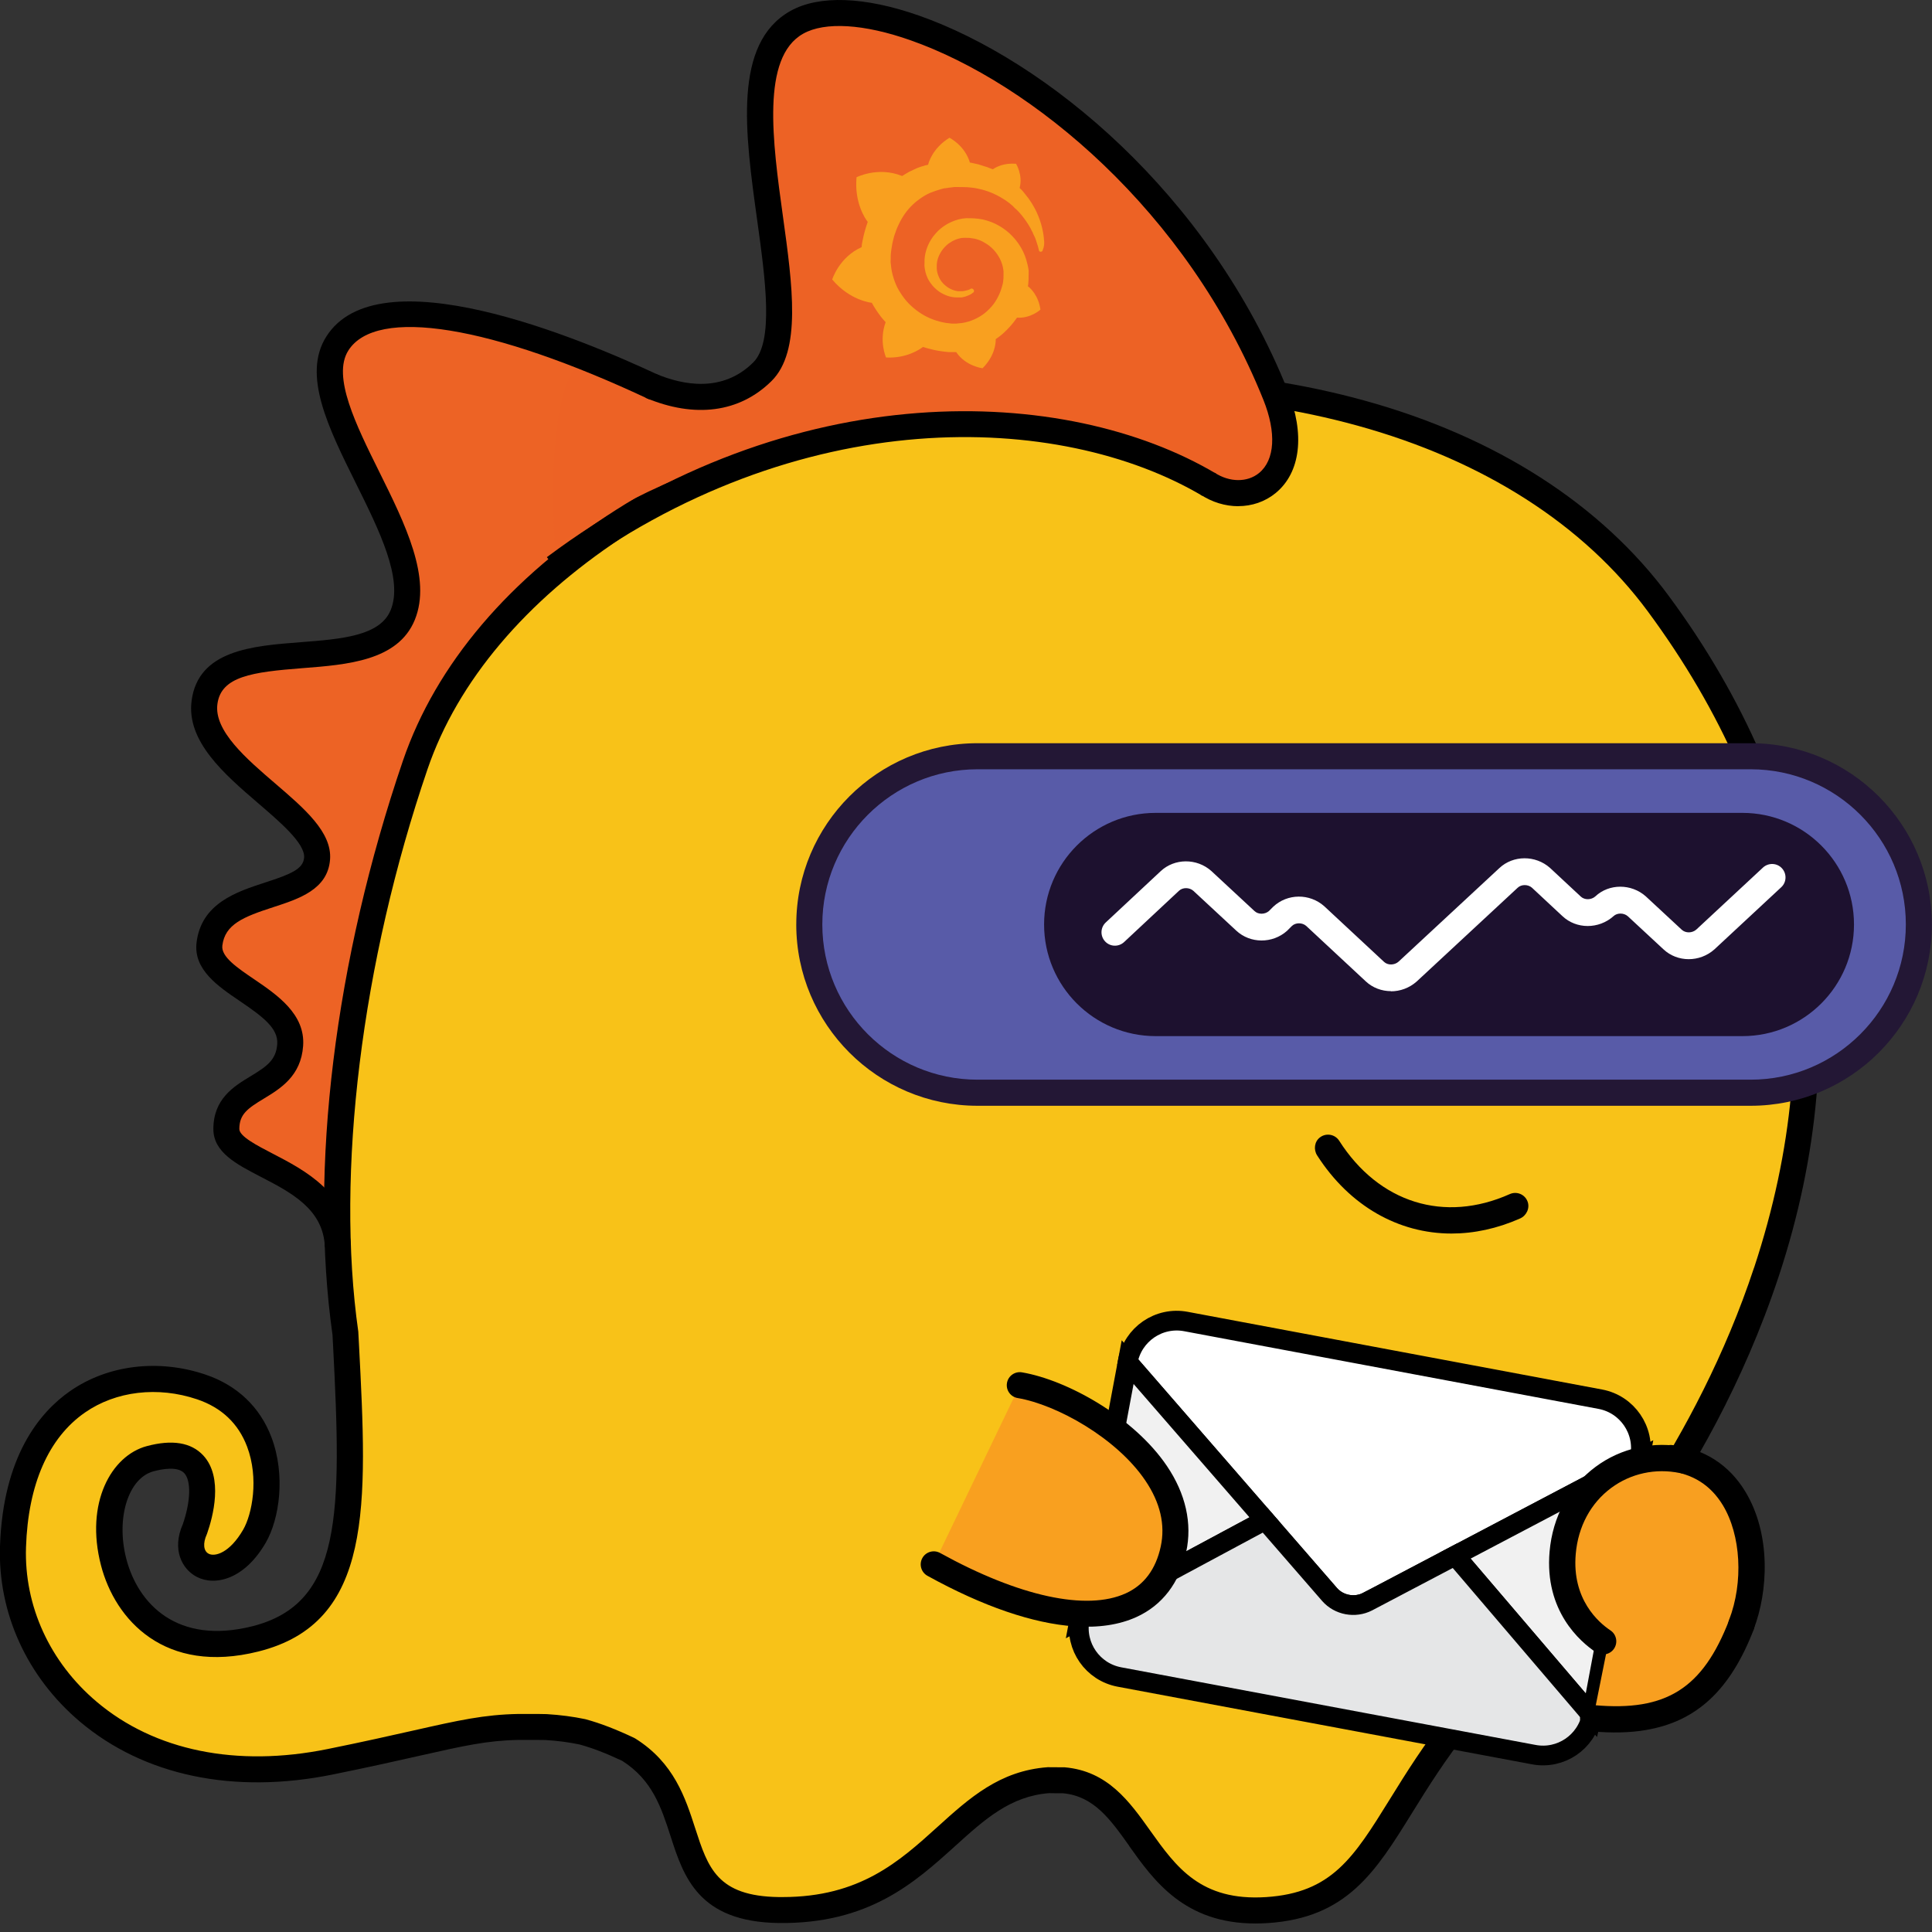<svg width="98" height="98" viewBox="0 0 98 98" fill="none" xmlns="http://www.w3.org/2000/svg"><rect x="0" y="0" width="98" height="98" fill="#333333" stroke="none"/><g clipPath="url(#clip0_12070_51)"><path d="M38.147 22.498S16.975 64.212 16.037 61.059C15.1 57.906 11.592 59.141 11.479 57.265 11.34 54.953 14.548 55.389 14.719 53.003c.166-2.386-4.274-2.827-4.035-4.829.36-2.977 5.225-2.328 5.396-4.629.171-2.301-6.137-6.277-5.711-7.924C11.267 32.153 19.487 33.919 20.425 31.192 21.363 28.464 15.57 19.132 17.104 17.43c1.889-2.102 12.641-.788 21.045 5.071L38.147 22.498z" fill="#ed6325"></path><path d="M.662 78.457C.446 84.983 6.685 91.409 16.758 89.363 22.348 88.225 23.832 87.642 26.304 87.594 26.583 87.594 27.544 87.589 27.702 87.6 28.393 87.642 29.002 87.726 29.554 87.841 30.253 88.031 31.009 88.322 31.881 88.735 36.045 91.346 33.271 96.79 39.5 96.879 47.15 96.99 48.127 90.666 53.195 90.293 53.447 90.298 53.705 90.298 53.959 90.298 58.278 90.671 57.742 97.305 64.27 96.879 71.143 96.433 69.588 89.696 79.176 82.256 82.255 79.19 102.271 55.189 84.121 30.616 70.147 11.699 28.054 18.346 21.066 38.797c-3.447 10.094-4.697 20.727-3.541 28.837C17.956 76.016 18.384 81.764 12.951 83.128c-7.926 1.989-9.095-8.132-5.333-9.138C10.65 73.181 10.529 75.724 9.89 77.558 9.026 79.468 11.338 80.645 12.914 77.918 13.899 76.208 14.12 71.668 10.211 70.349 6.299 69.032.919 70.743.662 78.457z" fill="#f8c218"></path><path d="M57.28 93.632C56.316 92.279 55.483 91.11 53.925 90.963 53.689 90.963 53.447 90.963 53.211 90.957 51.243 91.112 49.945 92.287 48.445 93.645c-2.054 1.857-4.387 3.957-8.956 3.899C35.42 97.486 34.674 95.185 34.018 93.151 33.542 91.683 33.093 90.293 31.561 89.318 30.744 88.934 30.038 88.661 29.397 88.488 28.848 88.372 28.28 88.299 27.657 88.262 27.545 88.254 26.822 88.257 26.515 88.257H26.312C24.721 88.285 23.562 88.546 21.255 89.066 20.128 89.321 18.726 89.636 16.887 90.009 11.864 91.031 7.306 90.077 4.053 87.329 1.366 85.056-.11 81.814-.892007e-4 78.433.152 73.862 2.02 71.628 3.56 70.559 5.472 69.232 8.036 68.92 10.419 69.724 12.029 70.267 13.188 71.368 13.771 72.91 14.496 74.831 14.175 77.049 13.482 78.249c-1.082 1.873-2.572 2.215-3.497 1.739C9.239 79.605 8.703 78.606 9.273 77.317 9.675 76.15 9.704 75.112 9.347 74.726 9.016 74.369 8.228 74.513 7.789 74.631 6.504 74.975 5.871 77.009 6.407 79.072c.591 2.278 2.575 4.375 6.384 3.421C17.357 81.347 17.338 76.82 16.895 68.25L16.866 67.706C15.678 59.33 16.981 48.721 20.438 38.59c1.673-4.897 5.42-9.301 10.831-12.74 5.015-3.184 11.204-5.415 17.898-6.45C56.172 18.315 63.102 18.633 69.207 20.317 75.877 22.156 81.218 25.585 84.649 30.23 92.32 40.616 94.253 52.541 90.234 64.716 86.606 75.709 79.71 82.663 79.639 82.731L79.579 82.787C75.215 86.173 73.221 89.389 71.619 91.972 69.78 94.94 68.324 97.287 64.308 97.547 64.092 97.56 63.885 97.568 63.682 97.568 60.078 97.568 58.531 95.398 57.275 93.635L57.28 93.632zm31.698-29.334c3.933-11.917 2.117-23.118-5.393-33.285C80.33 26.607 75.236 23.349 68.852 21.589c-5.927-1.634-12.662-1.939-19.485-.883-13.742 2.126-24.608 9.314-27.681 18.31-3.349 9.805-4.66 20.472-3.512 28.53L18.208 68.179C18.634 76.384 18.941 82.311 13.106 83.772 8.359 84.962 5.84 82.164 5.123 79.403c-.825-3.176.533-5.57 2.32-6.048C8.735 73.008 9.699 73.168 10.311 73.827 11.344 74.941 10.794 76.962 10.508 77.779L10.487 77.834C10.282 78.286 10.322 78.68 10.587 78.814 10.897 78.974 11.646 78.782 12.336 77.59 12.786 76.812 13.143 74.994 12.534 73.381 12.09 72.204 11.236 71.397 9.996 70.979 8.007 70.309 5.882 70.559 4.311 71.649 2.459 72.934 1.424 75.296 1.319 78.483 1.221 81.457 2.527 84.313 4.905 86.323 7.842 88.806 12.003 89.657 16.621 88.719 18.45 88.349 19.842 88.033 20.964 87.781 23.281 87.258 24.558 86.972 26.299 86.94h.21C27.208 86.94 27.61 86.94 27.736 86.948 28.427 86.99 29.066 87.074 29.683 87.203L29.72 87.213C30.45 87.411 31.246 87.718 32.158 88.149L32.226 88.186C34.188 89.415 34.764 91.189 35.268 92.752 35.914 94.743 36.379 96.183 39.503 96.228 39.566 96.228 39.629 96.228 39.692 96.228c3.928.0 5.927-1.808 7.863-3.56C49.173 91.204 50.705 89.82 53.14 89.641H53.171 53.203C53.45 89.646 53.713 89.646 53.952 89.646H54.007C56.19 89.836 57.291 91.378 58.352 92.87 59.663 94.709 60.908 96.441 64.218 96.23 67.555 96.012 68.66 94.231 70.492 91.278 72.144 88.611 74.201 85.293 78.73 81.77 80.621 79.876 86.059 73.136 88.973 64.303L88.978 64.298z" fill="#000"></path><path d="M30.847 18.078c3.938 1.321 5.514 3.066 7.826.78C41.557 16.01 36.009 3.859 40.42 1.135 44.365-1.301 59.024 5.893 64.704 20.038 66.398 24.263 63.383 25.934 61.252 24.526c-2.131-1.406-18.789-6.947-33.103 3.195.0.0-.854-10.838 2.698-9.645V18.078z" fill="#ed6225"></path><path d="M41.051 46.895c0-4.716 3.82-8.536 8.533-8.536H88.8C93.513 38.358 97.333 42.178 97.333 46.892c0 4.716-3.82 8.536-8.533 8.536H49.583c-4.713.0-8.533-3.82-8.533-8.534z" fill="#585ba8"></path><path d="M40.391 46.892C40.391 41.822 44.515 37.699 49.585 37.699H88.802c5.07.0 9.192 4.125 9.192 9.198C97.994 51.968 93.87 56.09 88.802 56.09H49.585c-5.07.0-9.195-4.125-9.195-9.198zm9.195-7.871C45.245 39.021 41.712 42.552 41.712 46.895 41.712 51.235 45.243 54.766 49.585 54.766H88.802c4.34.0 7.871-3.531 7.871-7.874.0-4.343-3.531-7.871-7.871-7.871H49.585z" fill="#231735"></path><path d="M52.961 46.895c0-3.126 2.535-5.662 5.661-5.662H88.382c3.126.0 5.661 2.535 5.661 5.662.0 3.127-2.535 5.662-5.661 5.662H58.622c-3.126.0-5.661-2.535-5.661-5.662z" fill="#1d112f"></path><path d="M16.472 63.255 17.793 63.203c-.105-2.688-2.338-3.844-3.969-4.69C13.033 58.103 12.14 57.641 12.14 57.268c0-.754.428-1.048 1.245-1.542C14.223 55.218 15.268 54.585 15.376 53.053 15.492 51.438 14.052 50.463 12.899 49.677 12.032 49.089 11.21 48.532 11.278 47.967 11.409 46.884 12.342 46.509 13.863 46.015 15.161 45.594 16.629 45.119 16.742 43.595 16.845 42.216 15.447 41.018 13.968 39.749c-1.463-1.256-3.123-2.677-2.94-4.038C11.215 34.31 12.783 34.09 15.339 33.892 17.614 33.716 20.192 33.519 21.04 31.444 21.91 29.318 20.549 26.578 19.235 23.927c-1.177-2.375-2.396-4.832-1.568-6.143 1.411-2.241 7.264-1.29 15.276 2.48L33.505 19.069c-4.224-1.989-14.333-6.164-16.958-1.989C15.326 19.019 16.65 21.689 18.053 24.515c1.185 2.388 2.409 4.855 1.765 6.429C19.28 32.264 17.317 32.416 15.239 32.576 12.812 32.763 10.062 32.975 9.72 35.537c-.278 2.07 1.671 3.741 3.389 5.218C14.22 41.709 15.479 42.786 15.426 43.501 15.384 44.076 14.764 44.339 13.458 44.762 12.011 45.232 10.209 45.815 9.97 47.815 9.807 49.181 11.057 50.027 12.161 50.776 13.345 51.579 14.12 52.165 14.063 52.961 14.005 53.771 13.532 54.094 12.704 54.596 11.866 55.103 10.823 55.736 10.823 57.27c0 1.177 1.164 1.781 2.398 2.42C14.785 60.499 16.403 61.34 16.48 63.258L16.472 63.255z" fill="#000"></path><path d="M62.812 25.674C63.498 25.674 64.162 25.453 64.698 25.017 65.978 23.974 66.206 22.019 65.313 19.791 61.299 9.8 53.037 3.05 46.629.796 43.868-.176 41.546-.26 40.091.557 37.164 2.202 37.795 6.747 38.404 11.142 38.827 14.19 39.263 17.343 38.204 18.388c-1.553 1.537-3.546 1.159-4.944.57L32.748 20.178C35.249 21.229 37.516 20.929 39.134 19.329 40.663 17.818 40.201 14.487 39.712 10.961 39.19 7.188 38.599 2.914 40.739 1.71c1.103-.62 3.09-.499 5.451.334C52.317 4.201 60.227 10.677 64.086 20.285 64.753 21.948 64.669 23.336 63.863 23.995 63.269 24.479 62.365 24.471 61.611 23.977L60.884 25.08C61.485 25.48 62.16 25.677 62.812 25.677V25.674z" fill="#000"></path><path d="M28.529 29.321c11.998-8.975 25.241-8.449 32.47-4.164L61.675 24.019c-7.592-4.503-21.453-5.094-33.936 4.243L28.529 29.321z" fill="#000"></path><path d="M70.555 50.276C70.09 50.276 69.628 50.108 69.276 49.777l-3.018-2.809C66.061 46.793 65.722 46.787 65.532 46.969L65.283 47.218C64.545 47.875 63.415 47.867 62.708 47.205L60.531 45.185C60.331 45.009 59.995 45.004 59.806 45.182l-2.787 2.604C56.742 48.043 56.312 48.028 56.057 47.754 55.799 47.478 55.815 47.05 56.088 46.793L58.873 44.192C59.577 43.53 60.707 43.524 61.445 44.181l2.191 2.034C63.825 46.393 64.153 46.391 64.363 46.215L64.584 45.994C65.304 45.316 66.433 45.311 67.172 45.968l3.032 2.822C70.395 48.971 70.734 48.965 70.942 48.779l5.112-4.745C76.755 43.375 77.885 43.369 78.623 44.023l1.563 1.456C80.378 45.66 80.717 45.655 80.924 45.468 81.615 44.817 82.745 44.812 83.483 45.468l1.823 1.692C85.501 47.342 85.837 47.337 86.047 47.15l3.378-3.142C89.701 43.753 90.132 43.766 90.387 44.042S90.629 44.749 90.353 45.004L86.964 48.156C86.215 48.824 85.083 48.816 84.379 48.154l-1.81-1.679C82.369 46.299 82.033 46.294 81.844 46.472 81.093 47.142 79.96 47.134 79.256 46.472L77.709 45.03C77.512 44.854 77.173 44.849 76.984 45.03l-5.125 4.758C71.485 50.119 71.018 50.284 70.555 50.284V50.276z" fill="#fff"></path><path d="M73.629 62.571c-2.68.0-5.162-1.385-6.817-3.962C66.623 58.315 66.673 57.91 66.949 57.698 67.267 57.451 67.719 57.535 67.929 57.863 69.944 61.019 73.262 62.054 76.585 60.569 76.934 60.414 77.344 60.58 77.483 60.94 77.615 61.276 77.433 61.662 77.105 61.807 75.941 62.322 74.767 62.571 73.627 62.571H73.629z" fill="#010101"></path><path d="M52.96 12.217C52.95 12.014 52.918 11.799 52.858 11.547 52.8 11.294 52.705 11.027 52.571 10.735 52.435 10.456 52.254 10.149 52.017 9.868 51.933 9.752 51.833 9.637 51.72 9.534 51.896 8.88 51.539 8.307 51.539 8.307 50.911 8.257 50.517 8.478 50.362 8.588 50.338 8.575 50.312 8.562 50.288 8.562 50.186 8.523 50.073 8.47 49.963 8.444 49.85 8.404 49.737 8.376 49.624 8.336 49.511 8.31 49.385 8.284 49.259 8.255 49.235 8.255 49.222 8.255 49.196 8.242 48.935 7.367 48.16 6.988 48.16 6.988 47.281 7.527 47.091 8.307 47.091 8.307S47.089 8.32 47.078 8.357C47.026 8.368 46.976 8.381 46.926 8.391 46.863 8.415 46.787 8.439 46.724 8.452 46.66 8.475 46.584 8.499 46.521 8.525 46.395 8.586 46.253 8.646 46.127 8.709 45.998 8.783 45.872 8.856 45.757 8.93 45.746 8.917 45.733 8.917 45.733 8.917 44.53 8.441 43.448 8.99 43.448 8.99 43.327 10.275 43.892 11.103 44.015 11.255 43.989 11.331 43.962 11.418 43.936 11.494 43.842 11.783 43.773 12.083 43.718 12.398 43.718 12.448 43.705 12.485 43.705 12.537 42.562 13.047 42.213 14.177 42.213 14.177 43.127 15.264 44.223 15.359 44.223 15.359 44.357 15.614 44.517 15.842 44.69 16.073 44.764 16.163 44.837 16.252 44.924 16.344 44.569 17.308 44.945 18.133 44.945 18.133 45.991 18.189 46.679 17.708 46.818 17.597 46.921 17.637 47.033 17.663 47.133 17.689 47.449 17.781 47.774 17.826 48.103 17.858 48.179 17.858 48.266 17.858 48.342 17.86H48.379 48.405 48.455L48.505 17.863C48.985 18.577 49.839 18.68 49.839 18.68 50.47 18.047 50.504 17.406 50.507 17.266V17.203C50.635 17.117 50.764 17.019 50.877 16.919 51.121 16.696 51.352 16.449 51.534 16.186 51.547 16.163 51.573 16.137 51.586 16.113 52.277 16.163 52.776 15.706 52.776 15.706 52.676 14.986 52.267 14.626 52.18 14.55L52.167 14.537H52.154S52.143 14.537 52.143 14.523C52.143 14.487 52.156 14.437 52.159 14.397 52.159 14.321 52.172 14.248 52.175 14.158v-.176L52.177 13.919V13.793L52.18 13.73 52.169 13.667C52.156 13.591 52.146 13.504 52.122 13.425 52.051 13.11 51.944 12.816 51.783 12.548 51.626 12.28 51.426 12.038 51.203 11.833 50.979 11.628 50.73 11.47 50.467 11.342 50.204 11.223 49.928 11.132 49.653 11.1 49.514 11.084 49.374 11.071 49.238 11.069H49.188 49.175S49.148 11.069 49.161 11.069H49.085L49.035 11.066C48.959 11.076 48.896 11.076 48.823 11.087 48.544 11.132 48.289 11.229 48.048 11.363 47.819 11.497 47.614 11.657 47.449 11.857 47.281 12.043 47.152 12.256 47.057 12.482 46.965 12.708 46.91 12.934 46.897 13.16V13.323L46.894 13.36V13.409L46.892 13.486C46.9 13.599 46.923 13.714 46.947 13.814 47.007 14.03 47.091 14.219 47.215 14.374 47.325 14.539 47.475 14.668 47.625 14.784 47.774 14.886 47.937 14.965 48.097 15.017 48.26 15.07 48.413 15.086 48.562 15.088H48.615 48.639 48.715 48.728 48.741 48.765C48.791 15.088 48.804 15.088 48.817 15.078 48.828 15.078 48.854 15.065 48.867 15.067 48.907 15.057 48.93 15.057 48.967 15.044 49.03 15.02 49.096 14.996 49.159 14.97 49.222 14.946 49.272 14.91 49.324 14.87 49.337 14.86 49.348 14.844 49.361 14.847 49.411 14.81 49.427 14.734 49.377 14.684 49.34 14.634 49.277 14.618 49.224 14.655 49.211 14.668 49.198 14.668 49.188 14.678 49.148 14.702 49.098 14.715 49.048 14.726 48.996 14.736 48.946 14.749 48.896 14.76 48.87 14.76 48.844 14.77 48.82 14.77H48.781 48.744 48.707 48.654 48.644 48.618 48.581C48.468 14.755 48.342 14.715 48.229 14.663 48.116 14.61 48.003 14.531 47.906 14.442 47.806 14.353 47.719 14.237 47.659 14.124 47.598 13.998 47.548 13.869 47.525 13.719 47.514 13.643 47.514 13.58 47.517 13.504V13.417L47.52 13.391C47.52 13.354 47.533 13.315 47.533 13.278 47.59 12.976 47.759 12.676 48 12.453 48.066 12.39 48.129 12.34 48.192 12.306 48.258 12.256 48.334 12.219 48.41 12.182 48.486 12.146 48.562 12.122 48.652 12.098 48.728 12.075 48.815 12.062 48.904 12.064H49.03L49.054 12.067H49.093 49.117 49.13 49.169C49.256 12.08 49.356 12.096 49.445 12.109 49.621 12.148 49.797 12.217 49.957 12.319 50.283 12.5 50.556 12.797 50.727 13.139 50.811 13.318 50.872 13.493 50.893 13.683 50.906 13.733 50.906 13.785 50.903 13.822V13.972L50.901 13.998V14.124C50.898 14.174 50.885 14.224 50.885 14.274 50.882 14.324 50.869 14.374 50.856 14.426 50.84 14.476 50.83 14.526 50.814 14.576 50.788 14.676 50.748 14.778 50.709 14.878 50.63 15.065 50.525 15.254 50.396 15.427 50.139 15.764 49.808 16.034 49.411 16.205 49.222 16.289 49.02 16.349 48.804 16.384 48.702 16.394 48.589 16.404 48.489 16.415H48.45 48.413 48.363 48.337 48.323C48.273 16.415 48.211 16.412 48.16 16.399 47.935 16.384 47.709 16.328 47.496 16.263 47.281 16.197 47.07 16.105 46.881 16 46.495 15.779 46.135 15.482 45.862 15.125 45.728 14.946 45.604 14.755 45.507 14.565 45.41 14.363 45.339 14.161 45.279 13.943 45.218 13.727 45.197 13.512 45.176 13.299V13.236L45.179 13.223V13.16L45.181 13.134V12.971C45.187 12.858 45.2 12.758 45.216 12.642 45.229 12.529 45.258 12.416 45.271 12.314 45.297 12.201 45.323 12.101 45.352 11.988 45.42 11.775 45.499 11.562 45.591 11.376 45.773 10.987 46.02 10.64 46.314 10.367 46.39 10.293 46.466 10.23 46.545 10.17 46.621 10.11 46.697 10.06 46.787 9.997 46.863 9.947 46.952 9.897 47.041 9.849 47.078 9.826 47.131 9.813 47.167 9.789 47.194 9.776 47.217 9.765 47.231 9.765 47.257 9.752 47.281 9.742 47.294 9.742 47.383 9.705 47.483 9.671 47.572 9.644 47.598 9.631 47.622 9.634 47.648 9.621 47.675 9.608 47.698 9.61 47.724 9.597 47.774 9.587 47.824 9.574 47.864 9.56 47.89 9.547 47.914 9.55 47.94 9.55 47.964 9.55 47.99 9.539 48.016 9.539 48.04 9.539 48.066 9.529 48.092 9.529L48.129 9.518H48.168C48.192 9.518 48.218 9.508 48.245 9.508 48.268 9.508 48.294 9.497 48.331 9.497 48.358 9.497 48.397 9.487 48.421 9.487H48.471 48.51 48.523 48.547 48.636L48.673 9.489H48.686 48.699 48.773L49.051 9.495C49.24 9.511 49.416 9.526 49.592 9.566 49.944 9.634 50.281 9.755 50.58 9.91 50.88 10.068 51.155 10.246 51.379 10.454 51.392 10.467 51.405 10.48 51.416 10.493 51.429 10.506 51.442 10.519 51.452 10.533 51.478 10.559 51.502 10.585 51.539 10.609 51.565 10.635 51.589 10.661 51.615 10.685 51.639 10.711 51.662 10.737 51.689 10.761 51.788 10.864 51.873 10.979 51.959 11.092 52.12 11.31 52.256 11.526 52.353 11.741 52.364 11.754 52.364 11.767 52.377 11.778 52.39 11.791 52.39 11.804 52.39 11.817 52.401 11.844 52.414 11.867 52.424 11.893 52.437 11.92 52.45 11.943 52.461 11.97 52.474 11.996 52.485 12.02 52.498 12.046 52.535 12.148 52.571 12.235 52.595 12.324 52.642 12.464 52.679 12.59 52.7 12.705 52.713 12.745 52.75 12.781 52.803 12.768 52.852 12.768 52.889 12.732 52.892 12.682 52.971 12.495 52.973 12.356 52.963 12.204H52.96V12.217z" fill="#f9a01f"></path><path d="M69.37 81.244 83.18 73.977 83.191 73.919C83.448 72.55 82.544 71.231 81.176 70.974L78.738 70.517 77.088 70.207 64.234 67.798l-1.319-.247L60.154 67.033C58.785 66.776 57.467 67.679 57.209 69.048L57.201 69.093 67.444 80.882C67.919 81.423 68.731 81.575 69.37 81.242V81.244z" fill="#fff" stroke="#000" strokeWidth="1.051" strokeLinecap="round" strokeLinejoin="round"></path><path d="M57.2 69.093 54.759 82.116C54.757 82.132 54.757 82.148 54.754 82.164l9.411-5.055-6.965-8.016z" fill="#f1f1f1" stroke="#000" strokeWidth="1.051" strokeLinecap="round" strokeLinejoin="round"></path><path d="M80.742 86.985 83.18 73.978 73.809 78.909 80.737 87.022S80.742 86.999 80.745 86.988L80.742 86.985z" fill="#f1f1f1" stroke="#000" strokeWidth="1.051" strokeLinecap="round" strokeLinejoin="round"></path><path d="M73.81 78.907l-4.44 2.336C68.729 81.573 67.92 81.424 67.444 80.882L64.168 77.112 54.758 82.167C54.53 83.52 55.425 84.81 56.781 85.065l21.022 3.938C79.161 89.258 80.467 88.373 80.74 87.022L73.812 78.909 73.81 78.907z" fill="#e5e6e7" stroke="#000" strokeWidth="1.051" strokeLinecap="round" strokeLinejoin="round"></path><path d="M81.606 83.205 80.812 87.159C84.877 87.524 86.945 86.008 88.332 82.411 89.519 79.329 88.789 74.406 84.754 73.962" fill="#f89f20"></path><path d="M83.476 87.758C82.661 87.894 81.757 87.913 80.754 87.823 80.386 87.789 80.115 87.466 80.149 87.098 80.183 86.73 80.507 86.46 80.874 86.494 84.516 86.822 86.371 85.65 87.713 82.172 87.847 81.828 88.231 81.657 88.575 81.788 88.919 81.92 89.09 82.306 88.959 82.65 87.784 85.698 86.082 87.322 83.481 87.755L83.476 87.758z" fill="#000"></path><path d="M88.439 83.071C88.326 83.09 88.205 83.079 88.09 83.034 87.746 82.903 87.575 82.517 87.706 82.173 88.442 80.263 88.311 77.864 87.386 76.343 86.771 75.334 85.859 74.756 84.677 74.624 84.312 74.585 84.046 74.254 84.088 73.889 84.128 73.524 84.459 73.258 84.824 73.3 86.419 73.476 87.698 74.288 88.526 75.652 89.847 77.825 89.692 80.733 88.951 82.653 88.865 82.882 88.662 83.034 88.439 83.071z" fill="#000"></path><path d="M87.445 78.883 85.262 84.658 82.656 83.815C81.557 83.683 78.977 82.096 79.269 78.762 79.561 75.431 82.332 73.594 84.844 73.975l2.601 4.908z" fill="#f89f20"></path><path d="M81.431 83.912C81.271 83.939 81.098 83.907 80.951 83.81 80.157 83.279 78.339 81.721 78.602 78.705 78.757 76.932 79.587 75.403 80.938 74.402 82.233 73.44 83.891 73.08 85.48 73.414 85.84 73.49 86.071 73.842 85.995 74.204 85.919 74.564 85.567 74.796 85.204 74.719 83.985 74.465 82.719 74.738 81.728 75.474 80.688 76.246 80.049 77.433 79.929 78.823 79.726 81.127 81.093 82.305 81.689 82.701 81.996 82.906 82.078 83.319 81.873 83.626 81.768 83.786 81.602 83.883 81.429 83.912H81.431z" fill="#000"></path><path d="M47.361 79.352C53.548 82.767 58.6 82.854 59.522 78.587 60.447 74.32 54.762 70.779 51.73 70.264" fill="#f9a01f"></path><path d="M54.498 82.493C55.707 82.578 56.768 82.422 57.646 82.023 58.956 81.427 59.829 80.287 60.168 78.726 60.483 77.278 60.144 75.768 59.188 74.357 57.517 71.884 54.139 70.003 51.84 69.612 51.48 69.551 51.138 69.793 51.078 70.153 51.017 70.513 51.259 70.855 51.619 70.915 53.603 71.251 56.642 72.946 58.095 75.098 58.854 76.219 59.117 77.347 58.878 78.447 58.628 79.601 58.032 80.4 57.102 80.823 55.113 81.726 51.68 80.98 47.684 78.773 47.366 78.597 46.961 78.713 46.785 79.033 46.609 79.354 46.725 79.756 47.045 79.932 49.856 81.485 52.402 82.352 54.501 82.496L54.498 82.493z" fill="#000"></path></g><defs><clipPath id="clip0_12070_51"><rect width="98" height="98" fill="#fff"></rect></clipPath></defs></svg>
